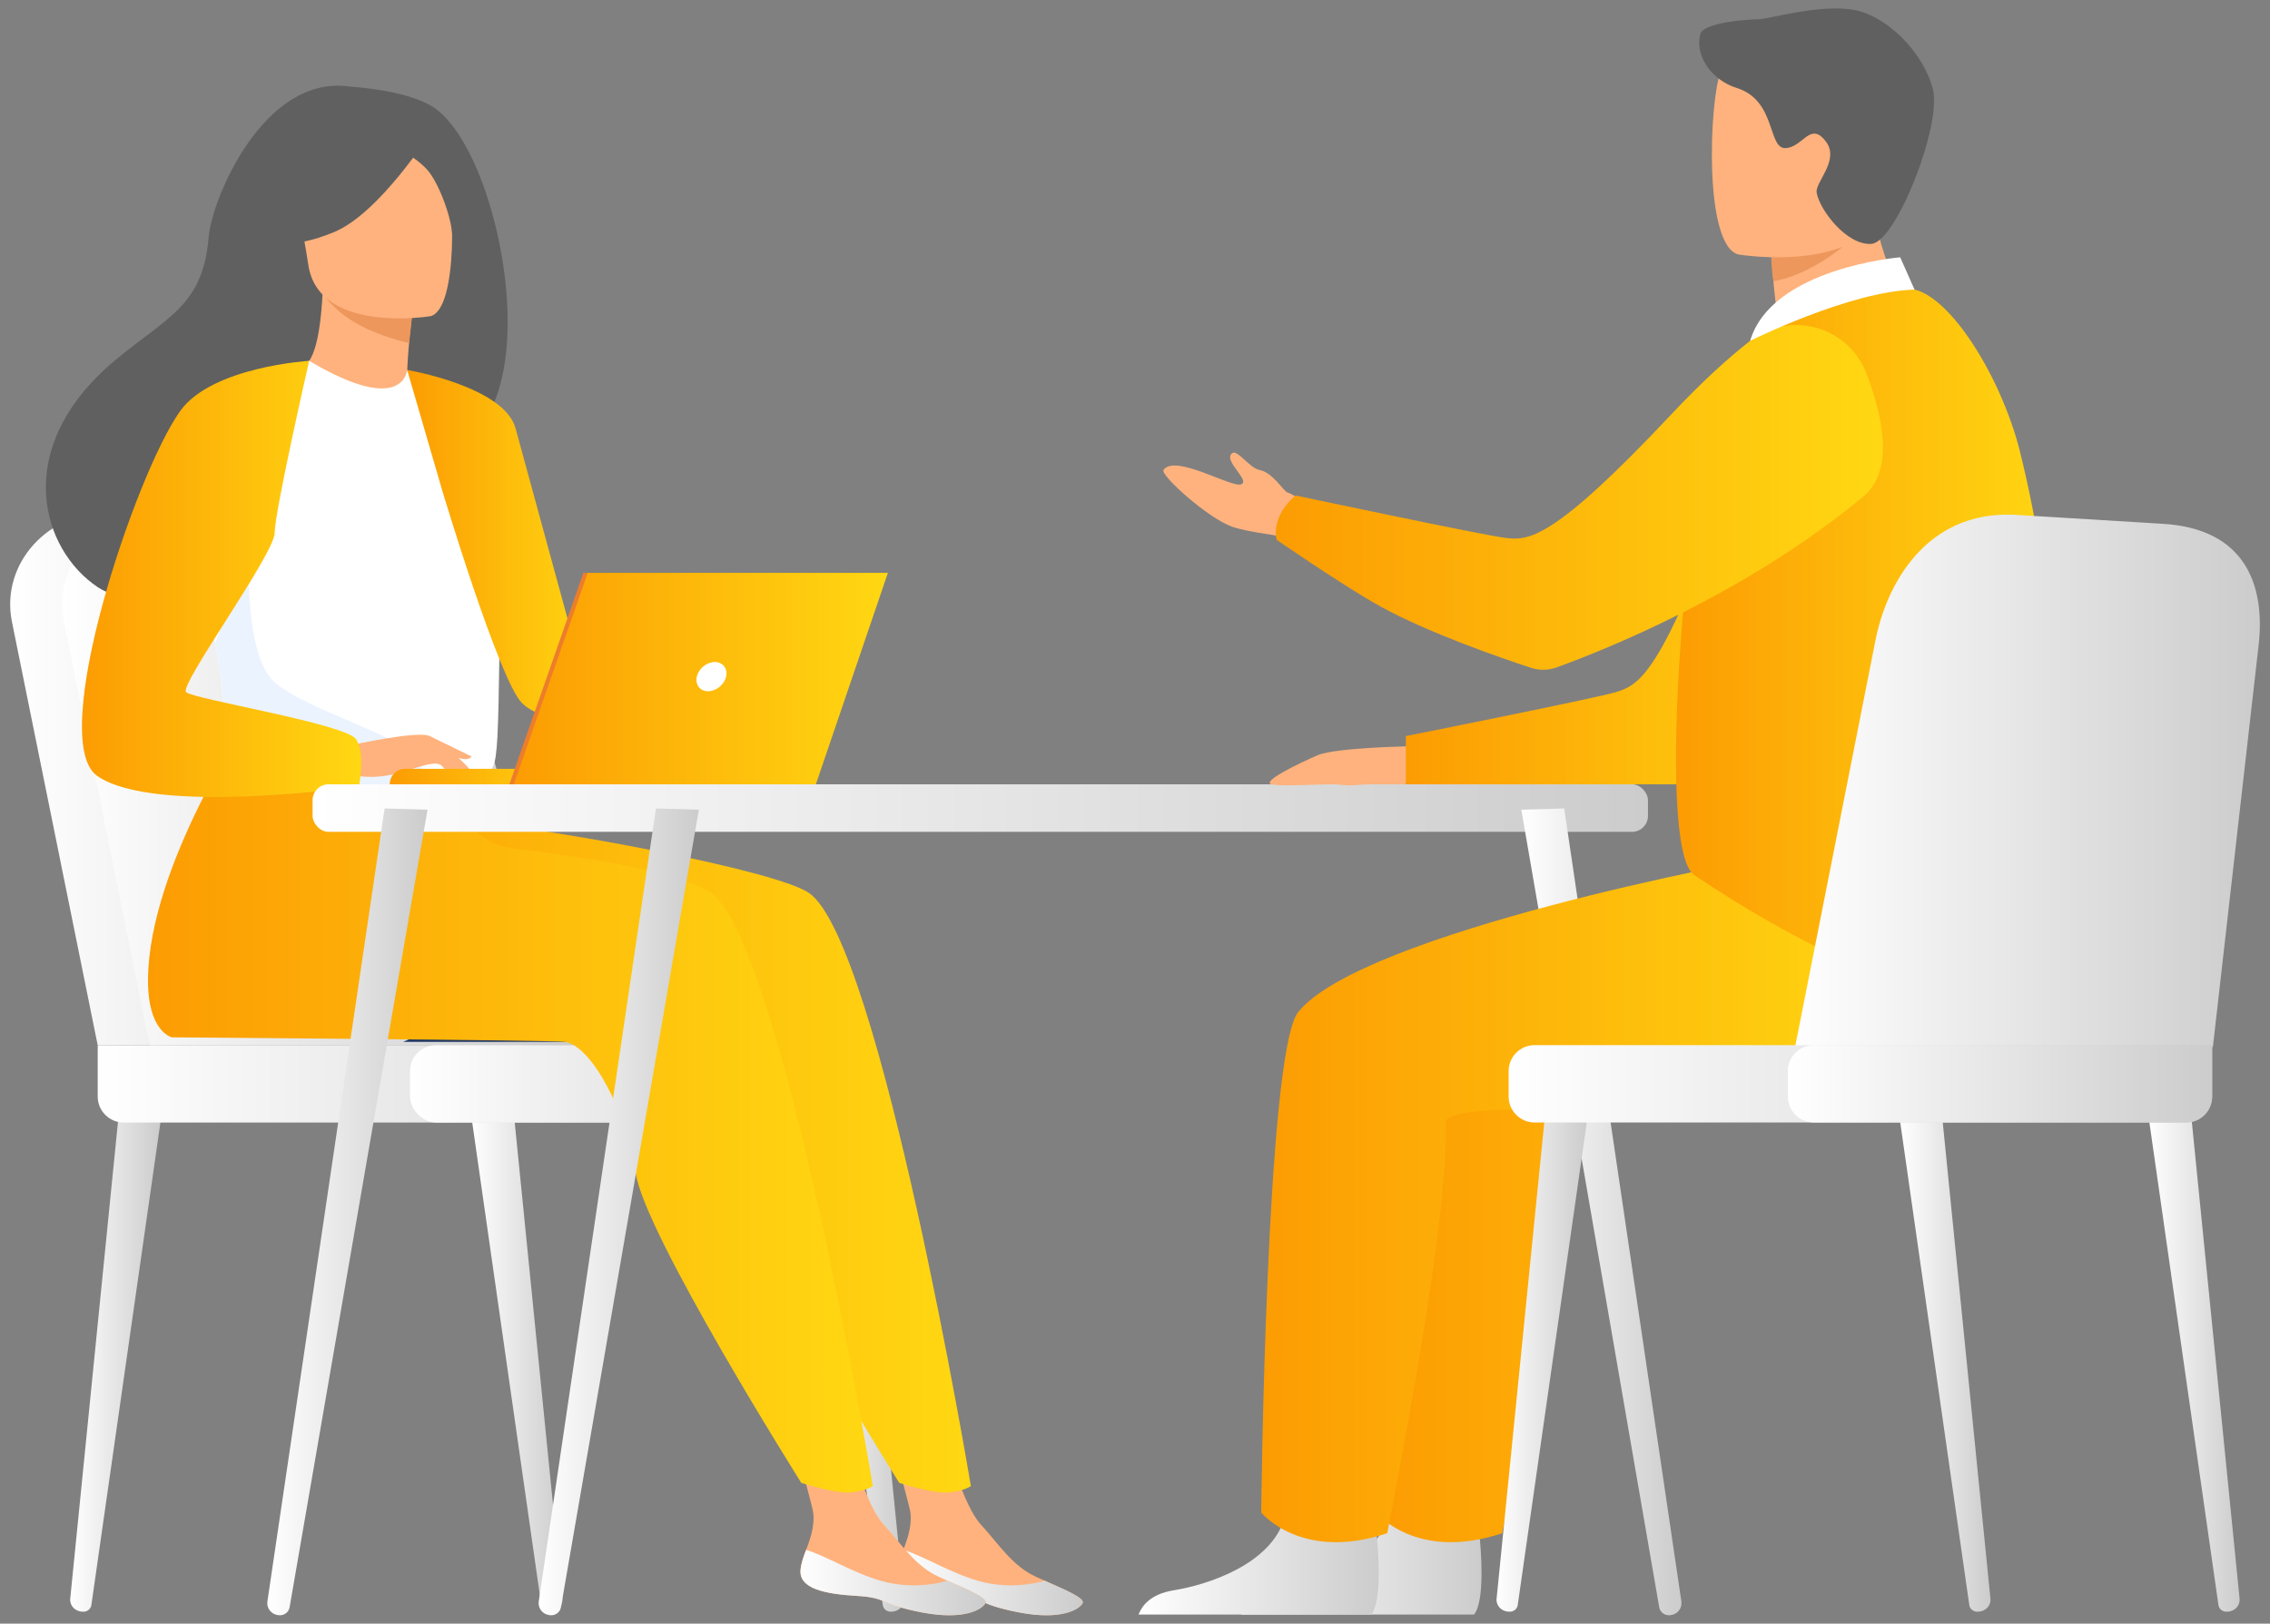 <?xml version="1.0" encoding="UTF-8"?>
<svg id="Layer_1" data-name="Layer 1" xmlns="http://www.w3.org/2000/svg" xmlns:xlink="http://www.w3.org/1999/xlink" viewBox="0 0 492 352">
  <rect x="0" y="0" width="492" height="352" fill="#808080" stroke="none"/>
  <defs>
    <style>
      .cls-1 {
        fill: #ed7d2b;
      }

      .cls-2 {
        fill: url(#linear-gradient-15);
      }

      .cls-3 {
        fill: url(#linear-gradient-13);
      }

      .cls-4 {
        fill: url(#linear-gradient-28);
      }

      .cls-5 {
        fill: #233862;
      }

      .cls-6 {
        fill: url(#linear-gradient-2);
      }

      .cls-7 {
        fill: #ed975d;
      }

      .cls-8 {
        fill: url(#linear-gradient-25);
      }

      .cls-9 {
        fill: url(#linear-gradient-10);
      }

      .cls-10 {
        fill: url(#linear-gradient-12);
      }

      .cls-11 {
        fill: url(#linear-gradient-27);
      }

      .cls-12 {
        fill: #fff;
      }

      .cls-13 {
        fill: url(#linear-gradient-26);
      }

      .cls-14 {
        fill: #606060;
      }

      .cls-15 {
        fill: url(#linear-gradient-4);
      }

      .cls-16 {
        fill: url(#linear-gradient-30);
      }

      .cls-17 {
        fill: url(#linear-gradient-3);
      }

      .cls-18 {
        fill: url(#linear-gradient-5);
      }

      .cls-19 {
        fill: url(#linear-gradient-22);
      }

      .cls-20 {
        fill: url(#linear-gradient-24);
      }

      .cls-21 {
        fill: url(#linear-gradient-8);
      }

      .cls-22 {
        fill: #ffb27d;
      }

      .cls-23 {
        fill: url(#linear-gradient-14);
      }

      .cls-24 {
        fill: url(#linear-gradient-29);
      }

      .cls-25 {
        fill: url(#linear-gradient-20);
      }

      .cls-26 {
        fill: url(#linear-gradient-17);
      }

      .cls-27 {
        fill: url(#linear-gradient-7);
      }

      .cls-28 {
        fill: url(#linear-gradient-9);
      }

      .cls-29 {
        fill: url(#linear-gradient-11);
      }

      .cls-30 {
        fill: url(#linear-gradient-19);
      }

      .cls-31 {
        fill: url(#linear-gradient-6);
      }

      .cls-32 {
        fill: url(#linear-gradient-21);
      }

      .cls-33 {
        fill: url(#linear-gradient-32);
      }

      .cls-34 {
        fill: url(#linear-gradient-16);
      }

      .cls-35 {
        fill: url(#linear-gradient);
      }

      .cls-36 {
        fill: url(#linear-gradient-23);
      }

      .cls-37 {
        fill: url(#linear-gradient-31);
      }

      .cls-38 {
        fill: url(#linear-gradient-18);
      }

      .cls-39 {
        fill: #ebf3ff;
      }
    </style>
    <linearGradient id="linear-gradient" x1="102.26" y1="295.61" x2="121.92" y2="295.61" gradientUnits="userSpaceOnUse">
      <stop offset="0" stop-color="#fff"/>
      <stop offset="1" stop-color="#ccc"/>
    </linearGradient>
    <linearGradient id="linear-gradient-2" x1="15.2" x2="34.86" xlink:href="#linear-gradient"/>
    <linearGradient id="linear-gradient-3" x1="176.28" x2="195.94" xlink:href="#linear-gradient"/>
    <linearGradient id="linear-gradient-4" x1="2.2" y1="168.83" x2="113.65" y2="168.83" xlink:href="#linear-gradient"/>
    <linearGradient id="linear-gradient-5" x1="13.47" y1="168.83" x2="124.91" y2="168.83" xlink:href="#linear-gradient"/>
    <linearGradient id="linear-gradient-6" x1="21.17" y1="234.97" x2="173.66" y2="234.97" gradientTransform="translate(194.83 469.94) rotate(180)" xlink:href="#linear-gradient"/>
    <linearGradient id="linear-gradient-7" x1="88.87" y1="234.97" x2="187.82" y2="234.97" gradientTransform="translate(276.68 469.94) rotate(180)" xlink:href="#linear-gradient"/>
    <linearGradient id="linear-gradient-8" x1="194.56" y1="343.1" x2="234.71" y2="343.1" xlink:href="#linear-gradient"/>
    <linearGradient id="linear-gradient-9" x1="53.34" y1="239.7" x2="210.45" y2="239.7" gradientUnits="userSpaceOnUse">
      <stop offset="0" stop-color="#fc9c03"/>
      <stop offset=".99" stop-color="#ffd712"/>
    </linearGradient>
    <linearGradient id="linear-gradient-10" x1="173.49" y1="343.1" x2="213.64" y2="343.1" xlink:href="#linear-gradient"/>
    <linearGradient id="linear-gradient-11" x1="32.09" x2="189.19" xlink:href="#linear-gradient-9"/>
    <linearGradient id="linear-gradient-12" x1="88.25" y1="118" x2="128.83" y2="118" xlink:href="#linear-gradient-9"/>
    <linearGradient id="linear-gradient-13" x1="17.76" y1="125.51" x2="78.3" y2="125.51" xlink:href="#linear-gradient-9"/>
    <linearGradient id="linear-gradient-14" x1="84.47" y1="168.35" x2="126.55" y2="168.35" xlink:href="#linear-gradient-9"/>
    <linearGradient id="linear-gradient-15" x1="111.36" y1="147.11" x2="192.44" y2="147.11" xlink:href="#linear-gradient-9"/>
    <linearGradient id="linear-gradient-16" x1="67.75" y1="175.18" x2="357.19" y2="175.18" xlink:href="#linear-gradient"/>
    <linearGradient id="linear-gradient-17" x1="329.72" y1="262.73" x2="364.45" y2="262.73" xlink:href="#linear-gradient"/>
    <linearGradient id="linear-gradient-18" x1="57.92" y1="262.73" x2="92.65" y2="262.73" xlink:href="#linear-gradient"/>
    <linearGradient id="linear-gradient-19" x1="116.74" y1="262.73" x2="151.47" y2="262.73" xlink:href="#linear-gradient"/>
    <linearGradient id="linear-gradient-20" x1="269.07" y1="337.14" x2="321.12" y2="337.14" xlink:href="#linear-gradient"/>
    <linearGradient id="linear-gradient-21" x1="298.27" y1="260.28" x2="438.3" y2="260.28" xlink:href="#linear-gradient-9"/>
    <linearGradient id="linear-gradient-22" x1="304.7" y1="121.18" x2="401.35" y2="121.18" xlink:href="#linear-gradient-9"/>
    <linearGradient id="linear-gradient-23" x1="246.79" y1="337.14" x2="298.84" y2="337.14" xlink:href="#linear-gradient"/>
    <linearGradient id="linear-gradient-24" x1="273.36" y1="260.28" x2="413.39" y2="260.28" xlink:href="#linear-gradient-9"/>
    <linearGradient id="linear-gradient-25" x1="363.26" y1="138.8" x2="446.57" y2="138.8" xlink:href="#linear-gradient-9"/>
    <linearGradient id="linear-gradient-26" x1="276.51" y1="107.83" x2="408.12" y2="107.83" xlink:href="#linear-gradient-9"/>
    <linearGradient id="linear-gradient-27" x1="465.77" x2="485.43" xlink:href="#linear-gradient"/>
    <linearGradient id="linear-gradient-28" x1="411.77" x2="431.42" xlink:href="#linear-gradient"/>
    <linearGradient id="linear-gradient-29" x1="324.35" x2="344.01" xlink:href="#linear-gradient"/>
    <linearGradient id="linear-gradient-30" x1="387.49" y1="173.27" x2="489.8" y2="173.27" xlink:href="#linear-gradient"/>
    <linearGradient id="linear-gradient-31" x1="326.98" y1="234.97" x2="479.46" y2="234.97" xlink:href="#linear-gradient"/>
    <linearGradient id="linear-gradient-32" x1="387.49" y1="234.97" x2="479.46" y2="234.97" xlink:href="#linear-gradient"/>
  </defs>
  <g>
    <path class="cls-35" d="M119.07,349.4h.19c1.57-.03,2.79-1.32,2.64-2.8l-10.49-104.78-9.16.82,15.07,105.35c.12.82.87,1.43,1.75,1.42Z"/>
    <path class="cls-6" d="M18.05,349.4h-.19c-1.57-.03-2.79-1.32-2.64-2.8l10.49-104.78,9.16.82-15.07,105.35c-.12.82-.87,1.43-1.75,1.42Z"/>
    <path class="cls-17" d="M193.09,349.4h.19c1.57-.03,2.79-1.32,2.64-2.8l-10.49-104.78-9.16.82,15.07,105.35c.12.82.87,1.43,1.75,1.42Z"/>
    <path class="cls-15" d="M21.17,226.58L2.55,134.61c-2.39-12.45,7.93-23.84,21.33-23.53l35.92.82c12.39.28,23.16,8.58,26.61,20.48l27.25,94.2H21.17Z"/>
    <path class="cls-18" d="M32.44,226.58l-18.62-91.97c-2.39-12.45,7.93-23.84,21.33-23.53l35.92.82c12.39.28,23.16,8.58,26.61,20.48l27.25,94.2H32.44Z"/>
    <path class="cls-31" d="M26.8,226.58h141.22c3.11,0,5.63,2.52,5.63,5.63v11.14H26.8c-3.11,0-5.63-2.52-5.63-5.63v-5.51c0-3.11,2.52-5.63,5.63-5.63Z" transform="translate(194.83 469.94) rotate(-180)"/>
    <rect class="cls-27" x="88.87" y="226.58" width="98.95" height="16.77" rx="5.63" ry="5.63" transform="translate(276.68 469.94) rotate(-180)"/>
  </g>
  <g>
    <path class="cls-5" d="M144.97,207.34c-7.69,13.38-17.36,18.54-17.36,18.54h-40.23s63.45-28.75,57.58-18.54Z"/>
    <g>
      <path class="cls-22" d="M194.58,340.26c-.43,4.22,5.44,5.31,12.24,5.72,6.81.41,4.73,1.79,14.05,3.58,9.32,1.79,13.09-.72,13.77-1.98.61-1.11-3.71-2.91-8.31-4.94-.58-.25-1.16-.51-1.74-.78-5.18-2.34-8.05-7.04-12.06-11.42-3.8-4.14-7.31-17.31-7.31-17.31l-12.66-2.85s3.44,11.85,4.62,16.91c.7,2.97-.41,6.28-1.39,8.79-.53,1.37-1.06,2.77-1.21,4.26Z"/>
      <path class="cls-21" d="M206.82,345.99c6.81.41,4.73,1.79,14.05,3.58,9.32,1.79,13.09-.72,13.77-1.98.61-1.11-3.71-2.91-8.31-4.94l-.07.08s-6.59,2.16-14.14.02c-6.16-1.74-12.09-5.5-16.33-6.74-.53,1.37-1.06,2.77-1.21,4.26-.43,4.22,5.44,5.31,12.24,5.72Z"/>
      <path class="cls-28" d="M175.4,193.63c-6.81-4.78-51.86-13.31-74.85-15.77l-25.41-22.06s-21.63,32.04-21.8,56.54c-.08,11.43,5.18,12.56,5.18,12.56,0,0,81.46.6,85.03.97,5.84.6,13.55,15.16,15.48,28.42,1.93,13.26,35.89,67.2,35.89,67.2,0,0,7.08,2.27,10.36,2.08,3.52-.21,5.15-1.39,5.15-1.39,0,0-19.68-117.78-35.04-128.56Z"/>
      <path class="cls-22" d="M173.51,340.26c-.44,4.22,5.44,5.31,12.24,5.72,6.81.41,4.73,1.79,14.05,3.58,9.32,1.79,13.09-.72,13.77-1.98.61-1.11-3.71-2.91-8.31-4.94-.58-.25-1.16-.51-1.74-.78-5.18-2.34-8.05-7.04-12.06-11.42-3.8-4.14-7.31-17.31-7.31-17.31l-12.66-2.85s3.44,11.85,4.62,16.91c.7,2.97-.41,6.28-1.39,8.79-.53,1.37-1.06,2.77-1.21,4.26Z"/>
      <path class="cls-9" d="M185.75,345.99c6.81.41,4.73,1.79,14.05,3.58,9.32,1.79,13.09-.72,13.77-1.98.61-1.11-3.71-2.91-8.31-4.94l-.07.08s-6.59,2.16-14.14.02c-6.16-1.74-12.09-5.5-16.33-6.74-.53,1.37-1.06,2.77-1.21,4.26-.44,4.22,5.44,5.31,12.24,5.72Z"/>
      <path class="cls-29" d="M154.15,193.63c-5.92-4.15-23.71-7.38-43.36-9.77-5.43-.66-9.89-4.61-11.22-9.92h0l-45.69-18.15s-21.63,32.04-21.8,56.54c-.08,11.43,5.18,12.56,5.18,12.56,0,0,81.46.6,85.03.97,5.84.6,13.55,15.16,15.48,28.42,1.93,13.26,35.9,67.2,35.9,67.2,0,0,7.08,2.27,10.36,2.08,3.52-.21,5.15-1.39,5.15-1.39,0,0-19.68-117.78-35.04-128.56Z"/>
      <path class="cls-14" d="M93.01,22.69c-6.28-3.3-15.83-3.74-17.38-3.95-18.57-2.5-29.75,24.49-30.41,32.67-1.21,15.07-9.19,17.37-20.41,26.81-22.5,18.93-15.9,40.92-3.6,49.09,7.38,4.9,20.4,0,20.4,0,.18.13,35.59-19.79,53.04-29.4,26.16-3.72,14.36-66.82-1.64-75.22Z"/>
      <path class="cls-22" d="M89.14,88.63c.08.04-8.25,3.83-14.27,1.84-5.66-1.86-10.64-10.39-10.56-10.4,2.46-.36,4.95-2.78,5.65-17.14l1.09.27,18.29,4.62s-.72,5.79-1.02,11.27c-.25,4.6-.2,8.98.83,9.52Z"/>
      <path class="cls-7" d="M89.33,67.83s0,1.19-.68,6.58c-10.34-2.61-14.91-6.04-18.12-9.96l18.8,3.38Z"/>
      <path class="cls-22" d="M93.23,68.56s-24.19,3.94-26.41-11.16c-2.22-15.1-6.84-24.76,8.51-27.91,15.35-3.15,19.2,2.17,21.17,7.03,1.97,4.86,2.96,30.63-3.27,32.05Z"/>
      <path class="cls-14" d="M93.26,28.85s-10.98,17.34-20.79,21.44c-9.8,4.11-14.62,2.02-14.62,2.02,0,0,4.46-6.76,5.62-15.84.34-2.68,2.09-4.97,4.59-5.98,7.04-2.82,20.65-7.26,25.2-1.64Z"/>
      <path class="cls-14" d="M83.61,30.53s6.44,3.3,9.09,6.39c2.56,2.98,5.51,11.08,5.3,14.72,0,0,3.18-17.43-3.44-23.42-7.01-6.35-10.95,2.31-10.95,2.31Z"/>
      <path class="cls-12" d="M108.48,125.52c-.73,49.16-.2,38.89-5.58,43.55-1.3,1.12-4.94,1.79-9.73,2.11-15.07,1-41.57-1.48-42.58-4.27-3.48-9.64-1.02-12.63-3.92-27.39-.3-1.57-.68-3.27-1.12-5.12-2.42-10.14-4.77-13.58,3.81-29.87,7.78-14.75,16.93-26.73,17.66-26.3,20.53,12.19,21.23,1.97,21.23,1.97,0,0,20.59,21.34,20.23,45.32Z"/>
      <path class="cls-10" d="M88.25,80.2s21.01,3.56,23.49,12.66c2.48,9.1,17.08,62.57,17.08,62.57,0,0-10.74,1.93-15.7-3.03s-17.26-46.03-17.26-46.03l-7.61-26.16Z"/>
      <path class="cls-39" d="M93.17,171.18c-15.07,1-41.57-1.48-42.58-4.27-3.48-9.64-1.02-12.63-3.92-27.39l7.27-20.47s-1.2,22.8,5.52,28.8c6.72,6,27.53,11.58,30.8,16.59,1.58,2.4,2.61,4.82,2.92,6.75Z"/>
      <path class="cls-22" d="M75.9,161.59s14.87-3.31,17.27-1.99c2.4,1.32,8.26,6.13,9,7.8.73,1.67-5.34-1.27-7.32-1.8-1.28-.34-4.65.83-6.32,1.38-7.02,2.34-11.32,1.14-11.32,1.14l-1.31-6.53Z"/>
      <path class="cls-3" d="M67.02,78.23s-21.05,1.23-27.96,10.87c-9.73,13.57-29.04,71.41-17.97,79.13,12.46,8.69,56.7,2.27,56.7,2.27,0,0,1.47-6.88-.58-10.21-2.05-3.33-35.34-8.71-36.88-10.24-1.54-1.54,19.21-29.96,19.21-34.57s7.47-37.25,7.47-37.25Z"/>
      <path class="cls-22" d="M93.89,163.74s3.12,4.02,4.14,4.5c1.02.48,1.68.36,1.68.36l-2.1-3.78-3.72-1.08Z"/>
      <path class="cls-22" d="M93.17,159.6l9.06,4.4s-.39.63-1.5.58c-1.12-.05-3.93-1.08-3.93-1.08l-3.63-3.9Z"/>
    </g>
  </g>
  <g>
    <path class="cls-23" d="M126.55,170.03h-42.08c0-1.85,1.5-3.35,3.35-3.35h38.72v3.35Z"/>
    <polygon class="cls-1" points="126.43 124.2 191.48 124.2 175.88 170.03 110.4 170.03 126.43 124.2"/>
    <polygon class="cls-2" points="192.44 124.2 176.83 170.03 111.36 170.03 127.38 124.2 192.44 124.2"/>
    <path class="cls-12" d="M157.37,146.69c-.4,1.75-2.15,3.17-3.9,3.17s-2.84-1.42-2.44-3.17c.4-1.75,2.15-3.17,3.9-3.17s2.84,1.42,2.44,3.17Z"/>
  </g>
  <g>
    <rect class="cls-34" x="67.75" y="170.03" width="289.43" height="10.31" rx="3.46" ry="3.46"/>
    <path class="cls-26" d="M362,350.17l.12-.02c1.46-.18,2.49-1.48,2.31-2.91l-25.4-171.97-9.3.27,29.89,172.9c.19,1.11,1.24,1.87,2.38,1.73Z"/>
    <path class="cls-38" d="M60.38,350.17l-.12-.02c-1.46-.18-2.49-1.48-2.31-2.91l25.41-171.97,9.3.27-29.89,172.9c-.19,1.11-1.24,1.87-2.38,1.73Z"/>
    <path class="cls-30" d="M119.19,350.17l-.12-.02c-1.46-.18-2.49-1.48-2.31-2.91l25.41-171.97,9.3.27-29.89,172.9c-.19,1.11-1.24,1.87-2.38,1.73Z"/>
  </g>
  <g>
    <path class="cls-25" d="M269.07,350.03h50.41c2.42-2.96,1.53-13.88,1.16-17.44-.08-.72-.13-1.14-.13-1.14,0,0-17.22-13.77-19.58-3.23-.07.33-.16.65-.26.97-2.98,9.86-16.34,14.34-24.06,15.59-5.02.81-6.87,3.42-7.56,5.24Z"/>
    <path class="cls-32" d="M406.63,186.22c-1.82,0-86.36,15.87-100.34,33.18-6.99,8.65-8.02,108.51-8.02,108.51,0,0,8.64,10.71,27.31,4.49,0,0,13.68-68.32,12.67-89.05-.28-5.73,57.76-.83,68.38-3.58,10.62-2.75,36.58-25.86,30.86-37.11-5.72-11.26-30.86-16.44-30.86-16.44Z"/>
    <path class="cls-22" d="M306.66,161.77s-17.05.23-21.08,1.96c-4.03,1.73-12.21,5.7-10.02,6.3,2.19.61,12.64-.25,14.89.09,2.26.35,5.04-.1,6.42-.09,1.38,0,7.83,0,7.83,0l1.96-8.26Z"/>
    <path class="cls-22" d="M286.72,120.84s-5.81-4.15-11.46-4.96c-3.22-.46-6.35-1.03-8.24-1.7-5.21-1.84-15.63-11.21-14.84-12.31,2.53-3.52,14.7,3.93,16.82,3.13,2.12-.8-4.08-5.21-1.92-6.77,1.13-.81,3.76,3.25,5.92,3.66,2.92.55,5.2,4.67,6.07,4.89,1.71.42,9.2,5.99,9.2,5.99l-1.54,8.07Z"/>
    <path class="cls-19" d="M398.21,72.33s-12.98,4.02-25.77,39.24c-12.79,35.22-17.65,37.12-22.29,38.5-4.65,1.38-45.45,9.51-45.45,9.51v10.45h62.87s23.58-22.43,30.64-37.52c7.07-15.1,0-60.17,0-60.17Z"/>
    <path class="cls-36" d="M246.79,350.03h50.41c2.42-2.96,1.53-13.88,1.16-17.44-.08-.72-.13-1.14-.13-1.14,0,0-17.22-13.77-19.58-3.23-.07.33-.16.65-.26.97-2.98,9.86-16.34,14.34-24.06,15.59-5.02.81-6.87,3.42-7.56,5.24Z"/>
    <path class="cls-20" d="M381.72,186.22c-1.82,0-86.36,15.87-100.34,33.18-6.99,8.65-8.02,108.51-8.02,108.51,0,0,8.64,10.71,27.31,4.49,0,0,13.68-68.32,12.67-89.05-.28-5.73,57.76-.83,68.38-3.58,10.62-2.75,36.58-25.86,30.86-37.11-5.72-11.26-30.86-16.44-30.86-16.44Z"/>
    <path class="cls-22" d="M387.01,83.49c6.08-.5,12.46-2.12,17.97-3.91,6.89-2.24,12.44-5.5,8.86-11.8-3.3-5.8-8.63-18.77-8.27-29.5l-12.82,10.33-8.71,7.02s.04,4.14.99,11.39c.17,1.32.38,2.75.62,4.27.19,1.23-.37,2.46-1.43,3.12-.07.04-.13.08-.2.12-4.33,2.72-2.1,9.39,2.99,8.97Z"/>
    <path class="cls-7" d="M384.04,53.92s-.45,1.5.32,7.05c7.76-1.27,15.02-7.46,15.02-7.46-3.95-1.09-5.39-5.36-8.33-4.96l-7.01,5.37Z"/>
    <path class="cls-22" d="M376.86,55.18s29.86,4.96,32.66-13.68c2.8-18.64,8.54-30.56-10.4-34.51-18.95-3.96-23.73,2.6-26.18,8.6-2.45,6-3.78,37.83,3.92,39.6Z"/>
    <path class="cls-14" d="M368.55,7.33c-1.28,4.49,2.15,9.96,7.91,11.76,8.55,2.67,6.66,13.16,10.51,13.02,3.85-.14,5.4-6.03,8.84-1.33,2.93,4.01-2.44,8.77-2.07,10.97.63,3.78,6.55,11.5,11.88,11.12,5.33-.39,15.31-25.72,13.31-33.56-2-7.84-9.98-16.1-17.53-17.24-7.55-1.14-18.04,2.12-20.47,2.12s-11.69.73-12.38,3.15Z"/>
    <path class="cls-8" d="M437.89,98.2c-4.32-17.37-16.24-35.6-24.31-35.58-13.74.03-33.5,3.65-41.48,23.33-5.88,14.49-13.71,97.86-4.86,103.79,20.25,13.55,67.18,41.22,75.51,13.01,7.64-25.85,2.62-74.4-4.87-104.55Z"/>
    <path class="cls-13" d="M404.51,80.92c-3.92-10.2-16.57-13.73-25.19-7.02-4.66,3.63-10.38,8.8-17.28,16.14-25.65,27.31-30.86,27.14-35.68,26.58-4.82-.56-45.52-9.2-45.52-9.2,0,0-2.08,1.54-3.31,4.02-1.64,3.32-.81,5.58-.81,5.58-1.59-1.03,14.43,10.01,22.4,14.42,10.53,5.81,26.4,11.27,32.72,13.34,1.79.59,3.72.56,5.5-.08,9.38-3.38,40.88-15.7,66.53-37.08,6.76-5.63,4.27-17.24.64-26.7Z"/>
    <path class="cls-12" d="M414.96,62.79l-3.11-7.01s-27.85,2.27-32.53,18.12c0,0,21.59-10.77,35.65-11.11Z"/>
  </g>
  <g>
    <path class="cls-11" d="M482.58,349.4h.19c1.57-.03,2.79-1.32,2.64-2.8l-10.49-104.78-9.16.82,15.07,105.35c.12.82.87,1.43,1.75,1.42Z"/>
    <path class="cls-4" d="M428.58,349.4h.19c1.57-.03,2.79-1.32,2.64-2.8l-10.49-104.78-9.16.82,15.07,105.35c.12.82.87,1.43,1.75,1.42Z"/>
    <path class="cls-24" d="M327.2,349.4h-.19c-1.57-.03-2.79-1.32-2.64-2.8l10.49-104.78,9.16.82-15.07,105.35c-.12.82-.87,1.43-1.75,1.42Z"/>
    <path class="cls-16" d="M479.62,226.98l9.96-87.52c1.31-12.61-2.91-24.96-21.11-25.92l-32.02-1.95c-18.98-.78-27.54,15.01-29.95,27.17l-19.01,96.2,92.13-7.99Z"/>
    <path class="cls-37" d="M332.61,226.58h146.85v11.14c0,3.11-2.52,5.63-5.63,5.63h-141.22c-3.11,0-5.63-2.52-5.63-5.63v-5.51c0-3.11,2.52-5.63,5.63-5.63Z"/>
    <path class="cls-33" d="M393.12,226.58h86.34v11.14c0,3.11-2.52,5.63-5.63,5.63h-80.7c-3.11,0-5.63-2.52-5.63-5.63v-5.51c0-3.11,2.52-5.63,5.63-5.63Z"/>
  </g>
</svg>
